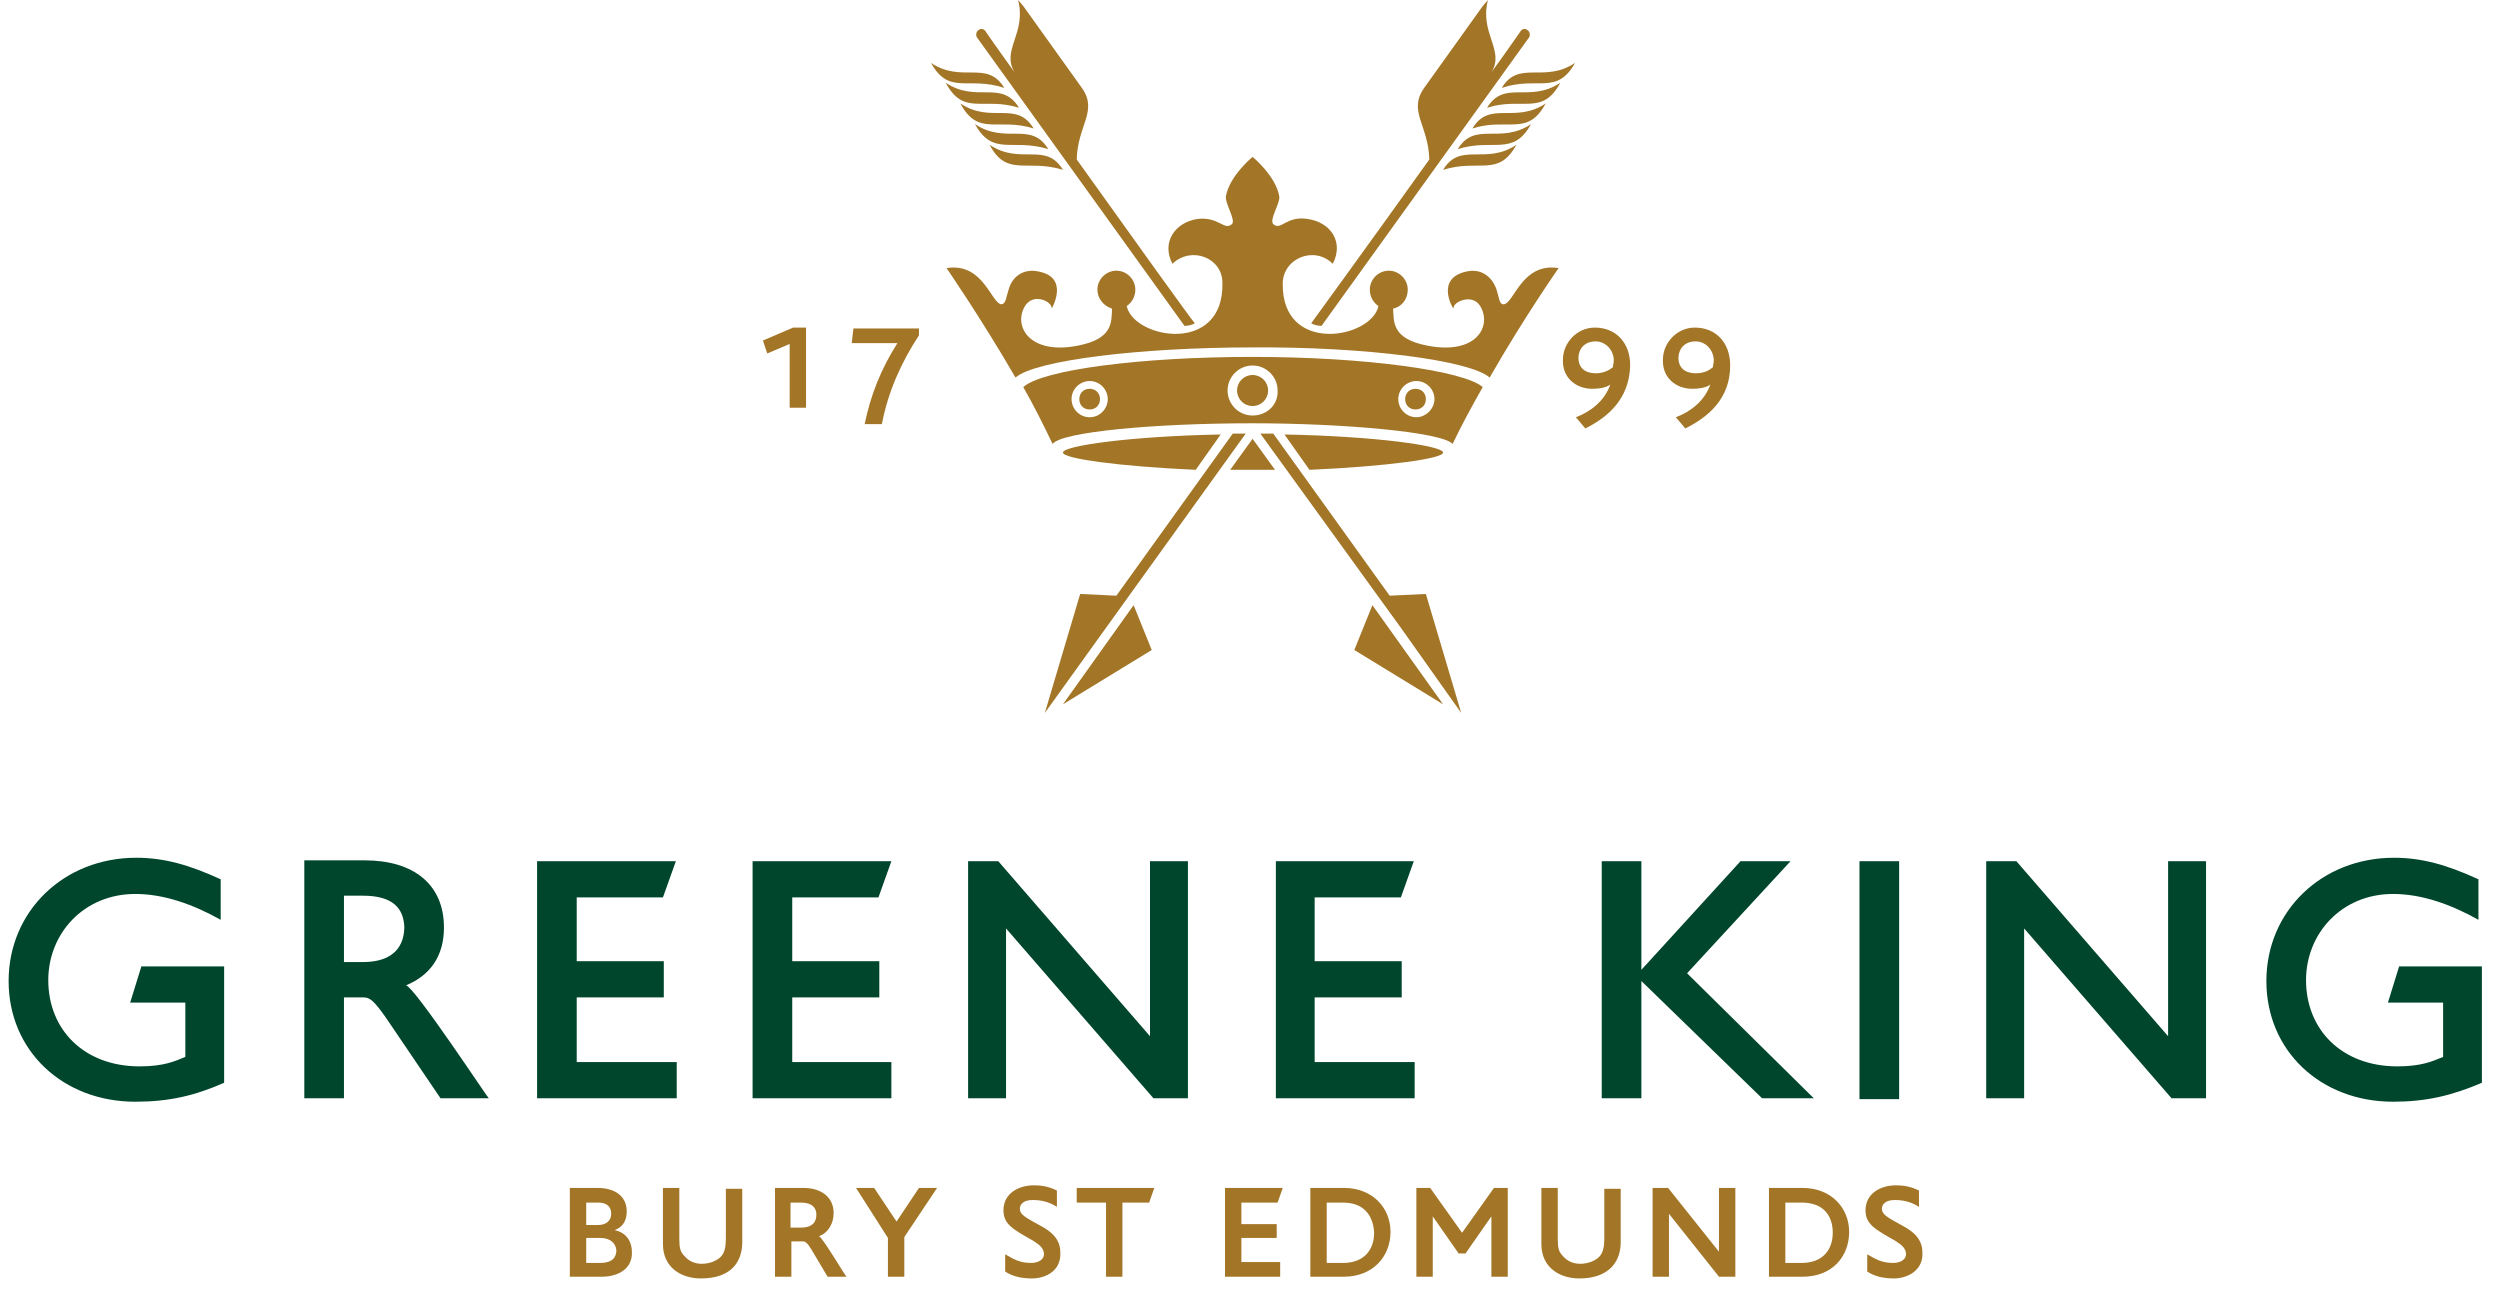 <svg width="290" height="150" version="1.1" xmlns="http://www.w3.org/2000/svg" xmlns:xlink="http://www.w3.org/1999/xlink" x="0px" y="0px" viewBox="0 0 290 150" enable-background="new 0 0 290 150" xml:space="preserve">
    <g>
        <path fill="#00462c" d="M15.7,127.8c-8.4,0-14.7-5.9-14.7-14s6.4-14.3,14.8-14.3c3.2,0,6.1,0.8,9.8,2.5v4.7c-3.2-1.8-6.6-3-9.9-3                       c-6,0-10.1,4.6-10.1,10c0,5.7,4.1,10,10.6,10c2.8,0,4.1-0.6,5.3-1.1v-6.3h-6.4l1.3-4.2H26v13.5C22.6,127.1,19.6,127.8,15.7,127.8"></path>
        <path fill="#00462c" d="M51.1,127.4l-6.3-9.3c-1.4-2-1.9-2.4-2.6-2.4h-2.3v11.7h-4.6V99.8h7c5.7,0,9.2,2.8,9.2,7.8                       c0,3.2-1.5,5.5-4.4,6.7c1,0.2,9.5,13.1,9.6,13.1H51.1z M42.1,103.9h-2.2v7.7h2.2c3.7,0,4.8-2,4.8-4.1                       C46.8,105.3,45.5,103.9,42.1,103.9"></path>
        <polygon fill="#00462c" points="62.3,127.4 62.3,99.9 78.4,99.9 76.9,104.1 66.9,104.1 66.9,111.5 77,111.5 77,115.7 66.9,115.7                        66.9,123.2 78.5,123.2 78.5,127.4  "></polygon>
        <polygon fill="#00462c" points="87.3,127.4 87.3,99.9 103.4,99.9 101.9,104.1 91.9,104.1 91.9,111.5 102,111.5 102,115.7                        91.9,115.7 91.9,123.2 103.4,123.2 103.4,127.4  "></polygon>
        <polygon fill="#00462c" points="133.8,127.4 116.7,107.7 116.7,127.4 112.3,127.4 112.3,99.9 115.8,99.9 133.4,120.2 133.4,99.9                        137.8,99.9 137.8,127.4  "></polygon>
        <polygon fill="#00462c" points="148,127.4 148,99.9 164,99.9 162.5,104.1 152.5,104.1 152.5,111.5 162.6,111.5 162.6,115.7                        152.5,115.7 152.5,123.2 164.1,123.2 164.1,127.4  "></polygon>
        <polygon fill="#00462c" points="204.4,127.4 190.4,113.8 190.4,127.4 185.8,127.4 185.8,99.9 190.4,99.9 190.4,112.5 201.9,99.9                        207.7,99.9 195.7,112.9 210.4,127.4  "></polygon>
        <rect x="215.7" y="99.9" fill="#00462c" width="4.6" height="27.6"></rect>
        <polygon fill="#00462c" points="251.9,127.4 234.8,107.7 234.8,127.4 230.4,127.4 230.4,99.9 233.9,99.9 251.5,120.2 251.5,99.9                        255.9,99.9 255.9,127.4  "></polygon>
        <path fill="#00462c" d="M277.6,127.8c-8.4,0-14.7-5.9-14.7-14s6.4-14.3,14.8-14.3c3.2,0,6.1,0.8,9.8,2.5v4.7c-3.2-1.8-6.6-3-9.9-3                       c-6,0-10.1,4.6-10.1,10c0,5.7,4.1,10,10.6,10c2.8,0,4.1-0.6,5.3-1.1v-6.3H277l1.3-4.2h9.6v13.5                       C284.4,127.1,281.4,127.8,277.6,127.8"></path>
        <path fill="#A37526" d="M69.8,148.1h-3.7v-10.3h3.2c2.2,0,3.4,1.1,3.4,2.7c0,1.4-0.7,1.9-1.4,2.2c1.5,0.3,2,1.5,2,2.5                       C73.4,147.1,71.8,148.1,69.8,148.1 M69.4,139.5H68v2.6h1.4c0.9,0,1.5-0.5,1.5-1.3C70.9,139.9,70.3,139.5,69.4,139.5 M69.6,143.6H68                       v2.9h1.6c1.5,0,1.9-0.7,1.9-1.5C71.4,144.2,70.8,143.6,69.6,143.6"></path>
        <path fill="#A37526" d="M81.3,148.3c-2.2,0-4.4-1.2-4.4-4v-6.5h1.9v5.8c0,1.2,0.1,1.6,0.6,2.1c0.5,0.6,1.2,0.9,2,0.9                       c1,0,1.8-0.4,2.2-0.8c0.5-0.5,0.6-1.3,0.6-2.2v-5.7h1.9v6.4C86,146.7,84.5,148.3,81.3,148.3"></path>
        <path fill="#A37526" d="M96,148.1l-1.9-3.2c-0.5-0.8-0.7-0.9-1-0.9h-1.3v4.1h-1.9v-10.3h3.3c2.1,0,3.5,1.1,3.5,2.9                       c0,1.2-0.6,2.3-1.7,2.7c0.4,0.1,3.1,4.7,3.2,4.7L96,148.1L96,148.1z M92.9,139.5h-1.2v2.9h1.2c1.4,0,1.8-0.7,1.8-1.5                       C94.7,140.1,94.2,139.5,92.9,139.5"></path>
        <polygon fill="#A37526" points="104.9,143.5 104.9,148.1 103,148.1 103,143.6 99.3,137.8 101.4,137.8 104,141.7 106.6,137.8                        108.7,137.8  "></polygon>
        <path fill="#A37526" d="M119.7,148.3c-1.1,0-2.2-0.2-3.1-0.8v-2c0.9,0.5,1.6,1,3,1c1,0,1.5-0.5,1.5-1c0-0.9-0.9-1.3-1.3-1.6                       c-2.3-1.3-3.4-1.9-3.4-3.5c0-2,1.8-2.9,3.5-2.9c0.5,0,1.5,0,2.7,0.6v1.9c-0.6-0.4-1.5-0.8-2.8-0.8c-1.3,0-1.5,0.7-1.5,1                       c0,0.7,0.6,1,2.6,2.1c1.8,1,2.1,2.1,2.1,3C123.1,147.5,121.2,148.3,119.7,148.3"></path>
        <polygon fill="#A37526" points="133.3,139.5 130.2,139.5 130.2,148.1 128.3,148.1 128.3,139.5 124.9,139.5 124.9,137.8                        133.9,137.8  "></polygon>
        <polygon fill="#A37526" points="148.2,139.5 144,139.5 144,142 148.1,142 148.1,143.6 144,143.6 144,146.4 148.5,146.4                        148.5,148.1 142.1,148.1 142.1,137.8 148.8,137.8  "></polygon>
        <path fill="#A37526" d="M155.9,148.1H152v-10.3h3.9c3.3,0,5.4,2.3,5.4,5.1C161.3,145.8,159.2,148.1,155.9,148.1 M155.8,139.5h-1.9                       v7h1.9c2.5,0,3.6-1.6,3.6-3.5C159.3,141,158.2,139.5,155.8,139.5"></path>
        <polygon fill="#A37526" points="173,148.1 173,141.1 170,145.4 169.2,145.4 166.2,141.1 166.2,148.1 164.3,148.1 164.3,137.8                        165.9,137.8 169.6,143 173.3,137.8 174.9,137.8 174.9,148.1  "></polygon>
        <path fill="#A37526" d="M183.2,148.3c-2.2,0-4.4-1.2-4.4-4v-6.5h1.9v5.8c0,1.2,0.1,1.6,0.6,2.1c0.5,0.6,1.2,0.9,2,0.9                       c1,0,1.8-0.4,2.2-0.8c0.5-0.5,0.6-1.3,0.6-2.2v-5.7h1.9v6.4C187.9,146.7,186.3,148.3,183.2,148.3"></path>
        <polygon fill="#A37526" points="199.4,148.1 193.6,140.8 193.6,148.1 191.7,148.1 191.7,137.8 193.5,137.8 199.4,145.2                        199.4,137.8 201.3,137.8 201.3,148.1  "></polygon>
        <path fill="#A37526" d="M209.1,148.1h-3.9v-10.3h3.9c3.3,0,5.4,2.3,5.4,5.1C214.5,145.8,212.5,148.1,209.1,148.1 M209,139.5h-1.9v7                       h1.9c2.5,0,3.6-1.6,3.6-3.5C212.6,141,211.5,139.5,209,139.5"></path>
        <path fill="#A37526" d="M219.7,148.3c-1.1,0-2.2-0.2-3.1-0.8v-2c0.9,0.5,1.6,1,3,1c1,0,1.5-0.5,1.5-1c0-0.9-0.9-1.3-1.3-1.6                       c-2.3-1.3-3.4-1.9-3.4-3.5c0-2,1.8-2.9,3.5-2.9c0.5,0,1.5,0,2.7,0.6v1.9c-0.6-0.4-1.5-0.8-2.8-0.8c-1.3,0-1.5,0.7-1.5,1                       c0,0.7,0.6,1,2.6,2.1c1.8,1,2.1,2.1,2.1,3C223.1,147.5,221.1,148.3,219.7,148.3"></path>
        <path fill="#A37526" d="M102.3,49.2h-2c0.7-3.4,1.9-6.4,3.8-9.4h-5.3l0.2-1.7h7.6v0.8C104.5,42.1,103,45.5,102.3,49.2"></path>
        <path fill="#A37526" d="M108,7.3c3.6,2.4,6.5-0.4,8.5,2.9C112.3,8.8,110.1,11.1,108,7.3"></path>
        <path fill="#A37526" d="M114.8,16.8c3.6,2.4,6.5-0.4,8.5,2.9C119.1,18.4,116.8,20.6,114.8,16.8"></path>
        <path fill="#A37526" d="M109.7,9.6c3.6,2.4,6.5-0.4,8.5,2.9C114,11.2,111.8,13.5,109.7,9.6"></path>
        <path fill="#A37526" d="M111.4,12c3.6,2.4,6.5-0.4,8.5,2.9C115.7,13.6,113.5,15.9,111.4,12"></path>
        <path fill="#A37526" d="M113.1,14.4c3.6,2.4,6.5-0.4,8.5,2.9C117.4,16,115.2,18.2,113.1,14.4"></path>
        <path fill="#A37526" d="M124.9,18.5c0.1-4,2.5-5.6,0.6-8.3l-6.8-9.5c-0.2-0.2-0.4-0.5-0.6-0.7c1,3.9-2,5.8-0.4,8.4                       c-2.1-2.9-3.4-4.8-3.4-4.8c-0.2-0.3-0.6-0.3-0.8-0.1c-0.3,0.2-0.3,0.6-0.2,0.8l24.1,33.5c0.4,0,0.9-0.1,1.2-0.3                       C138.5,37.5,131.4,27.6,124.9,18.5"></path>
        <path fill="#A37526" d="M182.7,7.3c-3.6,2.4-6.5-0.4-8.5,2.9C178.3,8.8,180.6,11.1,182.7,7.3"></path>
        <path fill="#A37526" d="M175.9,16.8c-3.6,2.4-6.5-0.4-8.5,2.9C171.6,18.4,173.8,20.6,175.9,16.8"></path>
        <path fill="#A37526" d="M181,9.6c-3.6,2.4-6.5-0.4-8.5,2.9C176.6,11.2,178.9,13.5,181,9.6"></path>
        <path fill="#A37526" d="M179.3,12c-3.6,2.4-6.5-0.4-8.5,2.9C174.9,13.6,177.2,15.9,179.3,12"></path>
        <path fill="#A37526" d="M177.6,14.4c-3.6,2.4-6.5-0.4-8.5,2.9C173.2,16,175.5,18.2,177.6,14.4"></path>
        <path fill="#A37526" d="M165.8,18.5c-0.1-4-2.5-5.6-0.6-8.3l6.8-9.5c0.2-0.2,0.4-0.5,0.6-0.7c-1,3.9,2,5.8,0.4,8.4                       c2.1-2.9,3.4-4.8,3.4-4.8c0.2-0.3,0.6-0.3,0.8-0.1c0.3,0.2,0.3,0.6,0.2,0.8l-24.1,33.5c-0.4,0-0.9-0.1-1.2-0.3                       C152.1,37.5,159.3,27.6,165.8,18.5"></path>
        <path fill="#A37526" d="M147.1,45.3c0,1-0.8,1.8-1.8,1.8s-1.8-0.8-1.8-1.8s0.8-1.8,1.8-1.8S147.1,44.3,147.1,45.3"></path>
        <path fill="#A37526" d="M127.6,46.3c0,0.7-0.5,1.2-1.2,1.2s-1.2-0.5-1.2-1.2s0.5-1.2,1.2-1.2S127.6,45.6,127.6,46.3"></path>
        <path fill="#A37526" d="M165.4,46.3c0,0.7-0.5,1.2-1.2,1.2c-0.7,0-1.2-0.5-1.2-1.2s0.5-1.2,1.2-1.2                       C164.9,45.1,165.4,45.6,165.4,46.3"></path>
        <path fill="#A37526" d="M145.3,41.4c-13,0-24.4,1.5-26.6,3.5c1.2,2.1,2.4,4.5,3.4,6.6c1-1.4,11.8-2.4,23.2-2.4                       c10.3,0,22,1,23.2,2.4c1-2.1,2.3-4.5,3.5-6.6C169.8,43,158.4,41.4,145.3,41.4 M126.4,48.4c-1.2,0-2.1-1-2.1-2.1                       c0-1.2,1-2.1,2.1-2.1c1.2,0,2.1,1,2.1,2.1S127.6,48.4,126.4,48.4 M145.3,48.2c-1.6,0-2.9-1.3-2.9-2.9s1.3-2.9,2.9-2.9                       s2.9,1.3,2.9,2.9C148.3,46.9,147,48.2,145.3,48.2 M164.3,48.4c-1.2,0-2.1-1-2.1-2.1c0-1.2,1-2.1,2.1-2.1c1.2,0,2.1,1,2.1,2.1                       S165.4,48.4,164.3,48.4"></path>
        <path fill="#A37526" d="M172.8,43.8c4-7,8-12.7,8-12.7c-4.3-0.7-5.2,4.2-6.4,4.2c-0.5,0-0.5-0.8-0.8-1.7c-0.5-1.5-1.8-2.5-3.5-2.1                       c-3.7,0.8-1.5,4.4-1.5,4.3c-0.1-0.8,2.2-1.8,3.1-0.3c1.4,2.3-0.4,5.7-6.1,4.6c-4.2-0.8-3.9-2.8-4-4.3l0,0c1-0.2,1.7-1.1,1.7-2.2                       c0-1.2-1-2.2-2.2-2.2s-2.2,1-2.2,2.2c0,0.8,0.4,1.5,1,1.9l0,0c-0.8,3.8-11.3,5.7-11.1-2.7c0.1-2.9,3.7-4.3,5.8-2.2                       c1.3-2.5-0.2-4.8-2.9-5.2c-2.5-0.4-3.1,1.4-4,0.6c-0.5-0.5,0.8-2.4,0.7-3.2c-0.4-2.4-3.1-4.6-3.1-4.6s-2.7,2.2-3.1,4.6                       c-0.1,0.8,1.2,2.8,0.7,3.2c-0.9,0.8-1.5-0.9-4-0.6c-2.6,0.4-4.2,2.7-2.9,5.2c2.2-2.1,5.8-0.7,5.8,2.2c0.2,8.4-10.3,6.5-11.1,2.7                       l0,0c0.6-0.4,1-1.1,1-1.9c0-1.2-1-2.2-2.2-2.2c-1.2,0-2.2,1-2.2,2.2c0,1,0.7,1.9,1.7,2.2l0,0c-0.1,1.5,0.2,3.5-4,4.3                       c-5.6,1.1-7.5-2.3-6.1-4.6c1-1.6,3.2-0.5,3.1,0.3c0,0,2.1-3.6-1.5-4.3c-1.8-0.4-3.1,0.6-3.5,2.1c-0.3,0.9-0.3,1.6-0.8,1.7                       c-1.2,0-2.1-4.9-6.4-4.2c0,0,4,5.8,8,12.7c2.2-2,14.5-3.5,27.4-3.5C158.3,40.2,170.6,41.8,172.8,43.8"></path>
        <path fill="#A37526" d="M123.3,52.5c0,0.7,6.5,1.6,15.4,2l2.9-4.1C131.2,50.6,123.3,51.7,123.3,52.5"></path>
        <path fill="#A37526" d="M167.4,52.5c0-0.8-7.9-1.9-18.4-2.1l2.9,4.1C160.9,54.1,167.4,53.2,167.4,52.5"></path>
        <path fill="#A37526" d="M145.3,50.9L145.3,50.9l-2.6,3.6c0.9,0,1.7,0,2.6,0s1.8,0,2.6,0L145.3,50.9L145.3,50.9z"></path>
        <path fill="#A37526" d="M128.1,73.1l16.4-22.8H143l-13.5,18.8l-4.2-0.2l-4.1,13.8L128.1,73.1C128,73.1,128.1,73.1,128.1,73.1"></path>
        <polygon fill="#A37526" points="123.3,81.7 133.6,75.4 131.5,70.2  "></polygon>
        <path fill="#A37526" d="M162.7,73.1l6.8,9.6l-4.1-13.8l-4.2,0.2l-13.5-18.8h-1.5L162.7,73.1C162.6,73.1,162.6,73.1,162.7,73.1"></path>
        <polygon fill="#A37526" points="157.1,75.4 167.4,81.7 159.2,70.2  "></polygon>
        <path fill="#A37526" d="M183.9,49.7l-1.1-1.3c1.6-0.6,3.3-1.8,4-3.8c-0.5,0.4-1.4,0.5-2.1,0.5c-1.9,0-3.5-1.3-3.4-3.4                       c0-1.9,1.6-3.7,3.7-3.7c2.4,0,4.1,1.7,4.1,4.4C189,46.3,186.5,48.4,183.9,49.7 M185.1,39.6c-1.4,0-2,1-2,1.9c0,1.2,0.8,1.8,2,1.8                       c1,0,1.6-0.4,2-0.7c0-0.2,0.1-0.5,0.1-0.9C187.1,40.4,186.1,39.6,185.1,39.6"></path>
        <path fill="#A37526" d="M195.5,49.7l-1.1-1.3c1.6-0.6,3.3-1.8,4-3.8c-0.5,0.4-1.4,0.5-2.1,0.5c-1.9,0-3.5-1.3-3.4-3.4                       c0-1.9,1.6-3.7,3.7-3.7c2.4,0,4.1,1.7,4.1,4.4C200.7,46.3,198.1,48.4,195.5,49.7 M196.7,39.6c-1.4,0-2,1-2,1.9c0,1.2,0.8,1.8,2,1.8                       c1.1,0,1.6-0.4,2-0.7c0-0.2,0.1-0.5,0.1-0.9C198.7,40.4,197.7,39.6,196.7,39.6"></path>
        <polygon fill="#A37526" points="91.6,47.3 91.6,39.9 89,41 88.5,39.5 92,38 93.5,38 93.5,47.3  "></polygon>
    </g>
</svg>